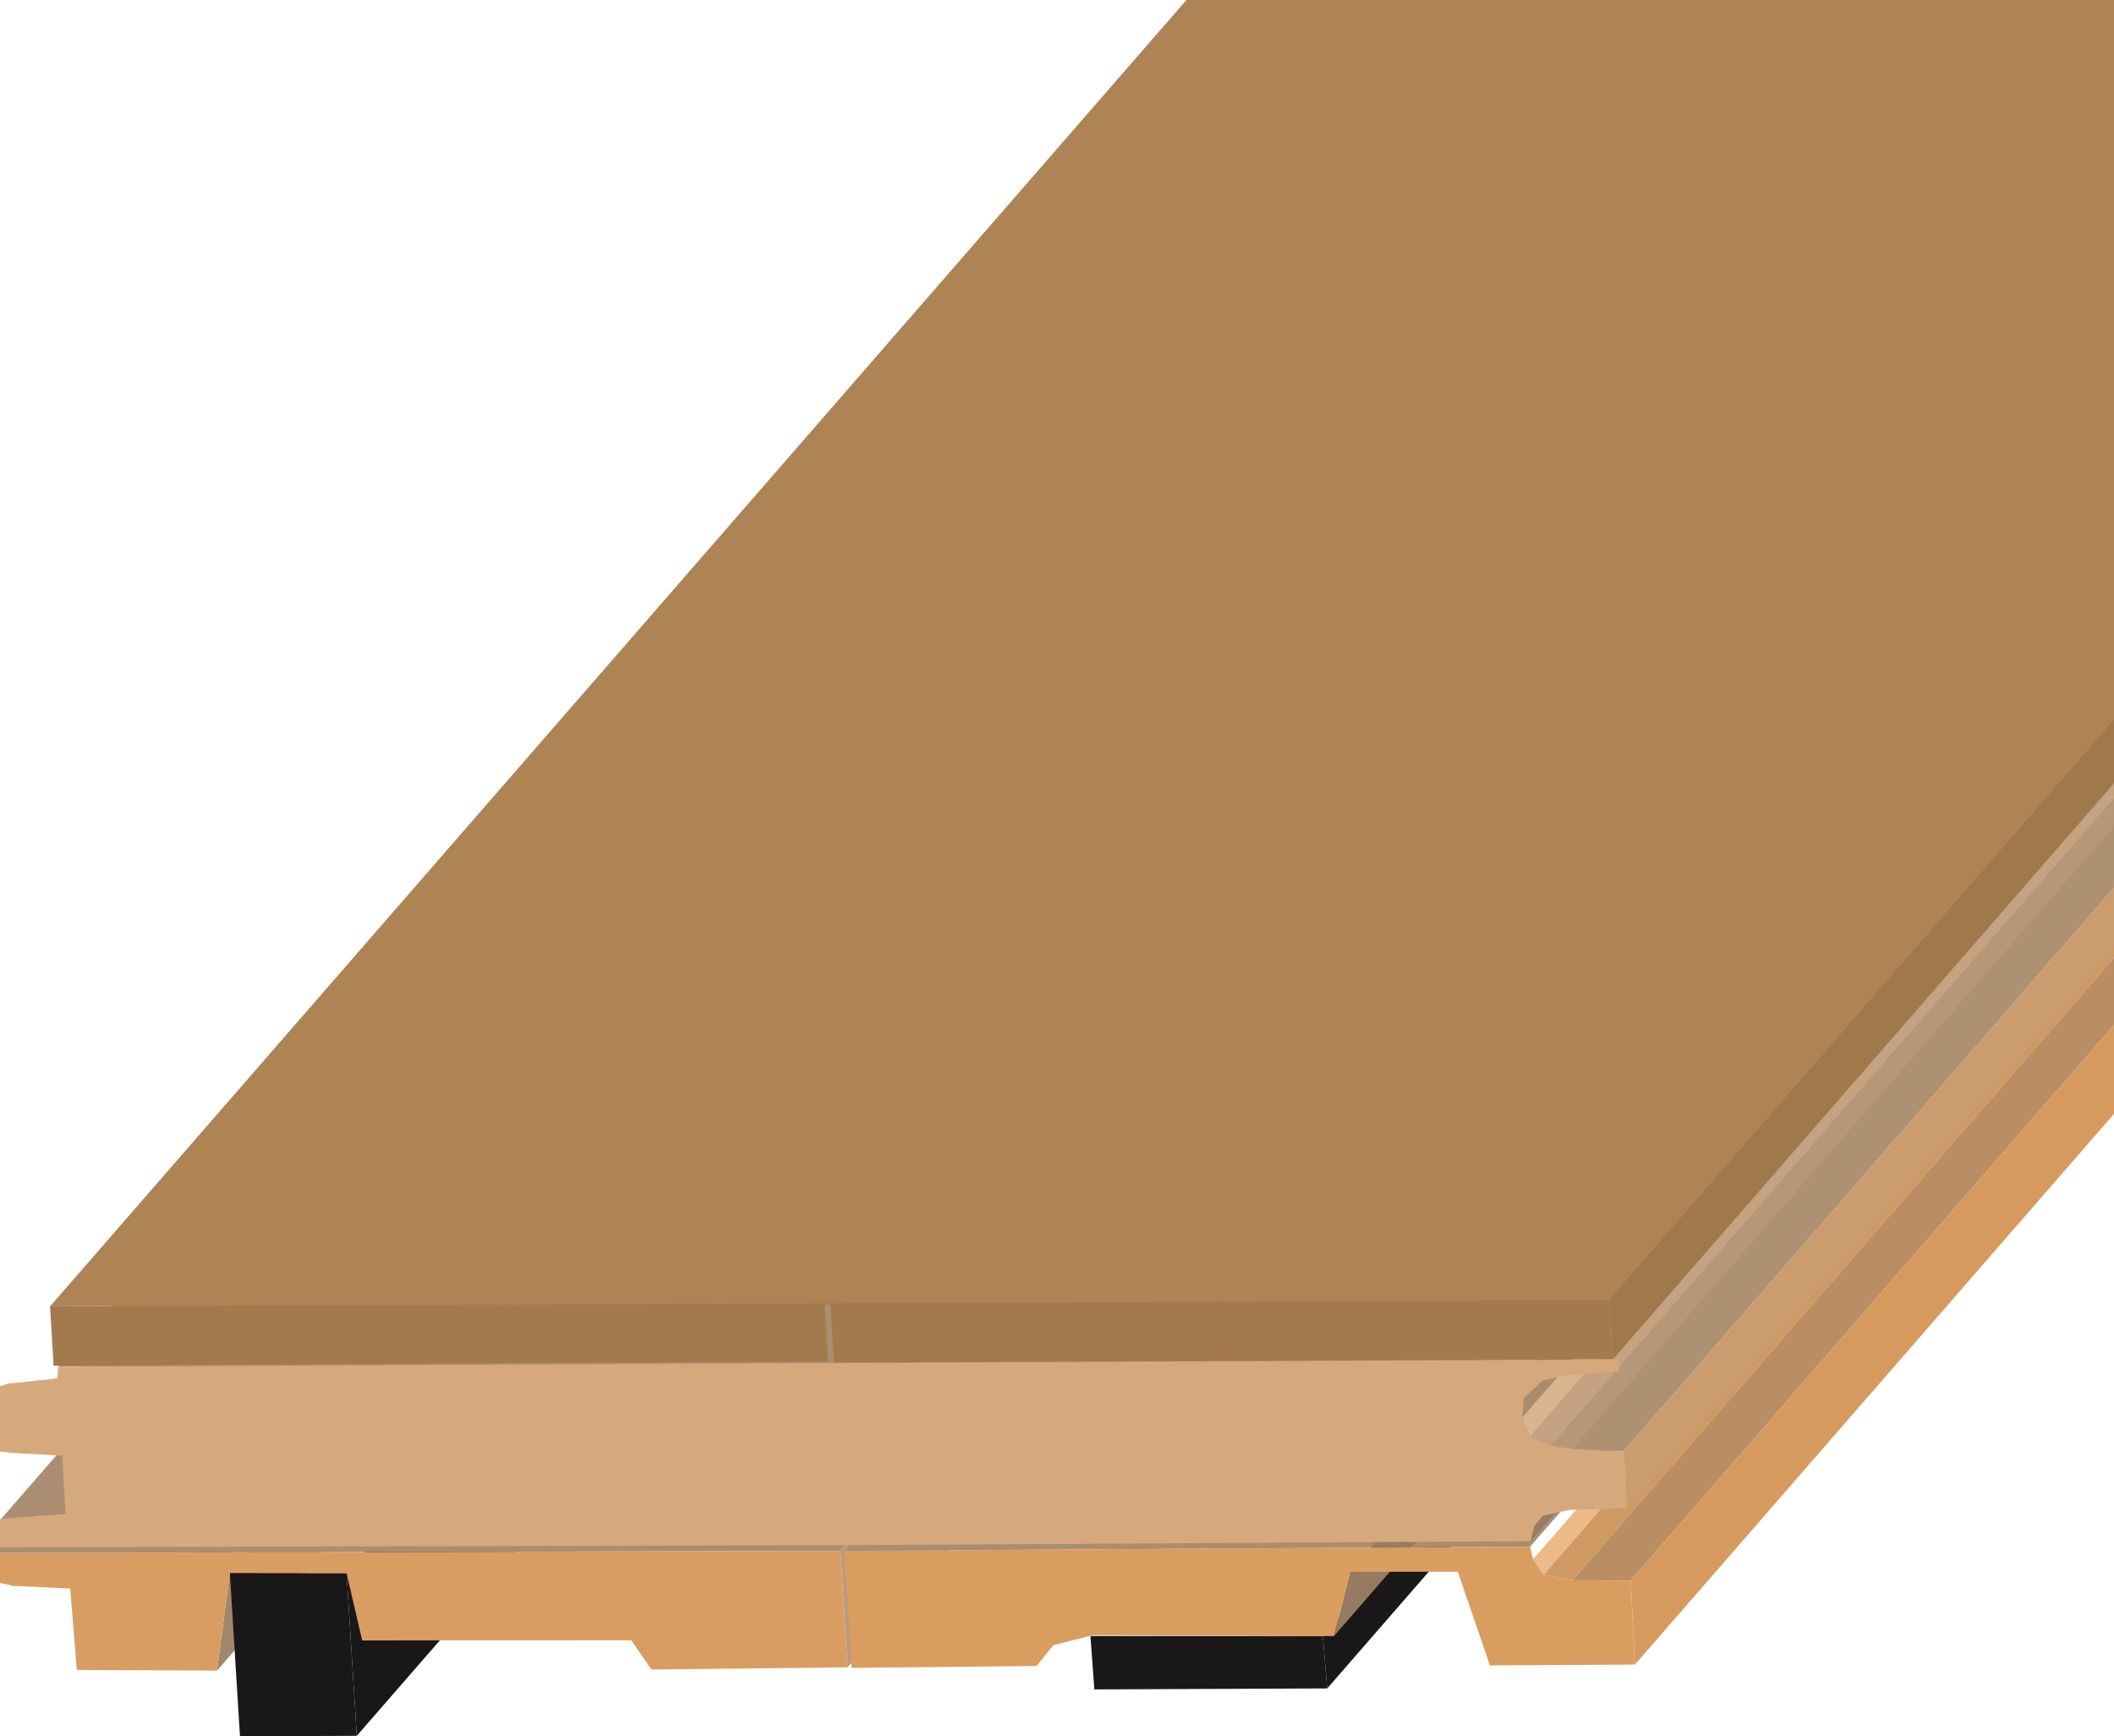 <?xml version="1.0" encoding="UTF-8" standalone="no"?>
<!-- Created with Inkscape (http://www.inkscape.org/) -->
<svg
   xmlns:dc="http://purl.org/dc/elements/1.1/"
   xmlns:cc="http://creativecommons.org/ns#"
   xmlns:rdf="http://www.w3.org/1999/02/22-rdf-syntax-ns#"
   xmlns:svg="http://www.w3.org/2000/svg"
   xmlns="http://www.w3.org/2000/svg"
   xmlns:sodipodi="http://sodipodi.sourceforge.net/DTD/sodipodi-0.dtd"
   xmlns:inkscape="http://www.inkscape.org/namespaces/inkscape"
   width="566.958"
   height="465.67"
   id="svg2"
   sodipodi:version="0.32"
   inkscape:version="0.46"
   version="1.0"
   sodipodi:docname="boflex7.svg"
   inkscape:output_extension="org.inkscape.output.svg.inkscape">
  <defs
     id="defs4">
    <inkscape:perspective
       sodipodi:type="inkscape:persp3d"
       inkscape:vp_x="0 : 526.18109 : 1"
       inkscape:vp_y="0 : 1000 : 0"
       inkscape:vp_z="744.09448 : 526.18109 : 1"
       inkscape:persp3d-origin="372.04724 : 350.78739 : 1"
       id="perspective10" />
    <clipPath
       id="clipPath4677"
       clipPathUnits="userSpaceOnUse">
      <rect
         y="168.716"
         x="19.754"
         height="476.76"
         width="566.958"
         id="rect4679"
         style="opacity:0.622;fill:#ffffff;fill-opacity:1;stroke:none;stroke-width:10;stroke-miterlimit:4;stroke-dasharray:none;stroke-opacity:1" />
    </clipPath>
    <inkscape:perspective
       id="perspective4667"
       inkscape:persp3d-origin="297.63751 : 280.63 : 1"
       inkscape:vp_z="595.27502 : 420.94501 : 1"
       inkscape:vp_y="0 : 1000 : 0"
       inkscape:vp_x="0 : 420.94501 : 1"
       sodipodi:type="inkscape:persp3d" />
  </defs>
  <sodipodi:namedview
     id="base"
     pagecolor="#ffffff"
     bordercolor="#666666"
     borderopacity="1.0"
     gridtolerance="10000"
     guidetolerance="10"
     objecttolerance="10"
     inkscape:pageopacity="0.0"
     inkscape:pageshadow="2"
     inkscape:zoom="0.35"
     inkscape:cx="375"
     inkscape:cy="520"
     inkscape:document-units="px"
     inkscape:current-layer="layer1"
     showgrid="false"
     inkscape:window-width="640"
     inkscape:window-height="667"
     inkscape:window-x="186"
     inkscape:window-y="-13" />
  <g
     inkscape:label="Layer 1"
     inkscape:groupmode="layer"
     id="layer1"
     transform="translate(-90.807,-253.813)">
    <g
       clip-path="url(#clipPath4677)"
       enable-background="new    "
       id="g3128"
       transform="translate(71.053,85.097)">
	<polygon
   points="81.398,590.576 478.407,134.185 474.962,160.37 77.953,616.759 81.398,590.576 "
   id="polygon3156"
   style="fill:#a2866b" />

	<polygon
   points="112.695,590.613 509.703,134.221 512.451,177.866 115.444,634.257 112.695,590.613 "
   id="polygon3164"
   style="fill:#1a1718" />

	<polygon
   points="12.077,585.25 409.085,128.859 642.176,128.269 245.166,584.661 12.077,585.25 "
   id="polygon3168"
   style="fill:#ab8e71" />

	<polygon
   points="81.398,590.576 112.695,590.613 115.444,634.257 84.114,634.386 81.428,591.051 81.398,590.576 "
   id="polygon3250"
   style="fill:#1a1718" />

	<polygon
   points="245.166,584.661 642.176,128.269 644.068,159.497 247.059,615.887 245.166,584.661 "
   id="polygon3284"
   style="fill:#bb9b7c" />

	<polygon
   points="12.077,585.25 245.166,584.661 247.059,615.887 194.471,616.471 189.043,608.628 116.886,608.674 112.695,590.613 81.398,590.576 77.953,616.759 40.351,616.593 38.586,594.759 23.343,594.037 15.87,592.374 12.614,589.123 12.077,585.25 "
   id="polygon3288"
   style="fill:#d99d62" />

	<polygon
   points="35.356,535.273 432.364,78.881 638.925,77.86 241.916,534.251 35.356,535.273 "
   id="polygon3354"
   style="fill:#aa8e71" />

	<polygon
   points="374.516,607.478 771.525,151.088 772.711,165.155 375.702,621.546 374.516,607.478 "
   id="polygon3384"
   style="fill:#1a1718" />

	<polygon
   points="246.254,584.657 643.262,128.264 827.109,127.14 430.1,583.531 246.254,584.657 "
   id="polygon3396"
   style="fill:#aa8d71" />

	<polygon
   points="381.848,590.27 778.856,133.878 774.524,151.111 377.515,607.502 381.848,590.27 "
   id="polygon3392"
   style="fill:#947b62" />

	<polygon
   points="312.205,607.474 371.796,607.48 374.516,607.478 375.702,621.546 313.244,621.804 312.205,607.474 "
   id="polygon3538"
   style="fill:#1a1718" />

	<polygon
   points="430.909,586.906 827.918,130.515 830.765,134.641 433.758,591.033 430.909,586.906 "
   id="polygon3542"
   style="fill:#edba87" />

	<polygon
   points="431.192,578.001 828.2,121.609 827.237,125.657 430.228,582.049 431.192,578.001 "
   id="polygon3604"
   style="fill:#957c63" />

	<polygon
   points="433.758,591.033 830.765,134.641 838.45,136.154 441.441,592.544 433.758,591.033 "
   id="polygon3608"
   style="fill:#cf9963" />

	<polygon
   points="428.055,548.753 825.063,92.362 827.049,97.731 430.04,554.123 428.055,548.753 "
   id="polygon3616"
   style="fill:#d9b48f" />

	<polygon
   points="441.441,592.544 838.45,136.154 854.097,136.256 457.089,592.647 441.441,592.544 "
   id="polygon3620"
   style="fill:#ba8e62" />

	<polygon
   points="457.089,592.647 854.097,136.256 855.246,158.755 458.237,615.146 457.089,592.647 "
   id="polygon3624"
   style="fill:#d79a5e" />

	<polygon
   points="430.1,583.531 430.909,586.906 433.758,591.033 441.441,592.544 457.089,592.647 458.237,615.146 419.332,615.369 410.726,590.246 381.848,590.27 377.515,607.502 374.518,607.489 371.796,607.48 312.878,607.246 302.284,609.934 297.733,615.53 248.146,616.02 246.254,584.657 430.1,583.531 "
   id="polygon3628"
   style="fill:#da9d60" />

	<polygon
   points="430.04,554.123 827.049,97.731 832.794,100.012 435.786,556.402 430.04,554.123 "
   id="polygon3632"
   style="fill:#c5a382" />

	<polygon
   points="428.454,543.681 825.463,87.288 825.063,92.362 428.055,548.753 428.454,543.681 "
   id="polygon3636"
   style="fill:#a88c6f" />

	<polygon
   points="435.786,556.402 832.794,100.012 838.522,100.939 441.513,557.331 435.786,556.402 "
   id="polygon3640"
   style="fill:#b69778" />

	<polygon
   points="441.513,557.331 838.522,100.939 852.207,101.608 455.198,558 441.513,557.331 "
   id="polygon3644"
   style="fill:#ae9173" />

	<polygon
   points="455.198,558 852.207,101.608 853.213,116.811 456.205,573.201 455.198,558 "
   id="polygon3648"
   style="fill:#ca9c6e" />

	<polygon
   points="453.867,533.204 453.981,536.494 439.789,537.497 433.361,538.998 428.454,543.681 428.055,548.753 430.04,554.123 435.786,556.402 441.513,557.331 455.198,558 456.205,573.201 440.575,573.675 433.516,575.215 431.192,578.001 430.228,582.049 245.62,583.116 12.056,583.712 11.88,580.151 13.464,576.689 25.398,575.635 37.344,574.755 36.432,559.126 23.056,558.386 16.463,557.645 10.323,554.773 9.567,545.837 14.183,542.229 21.894,539.814 35.138,538.38 35.356,535.273 241.916,534.251 302.899,533.951 452.396,533.369 453.867,533.204 "
   id="polygon3656"
   style="fill:#d6a97c" />

	<polygon
   points="33.171,519.079 430.179,62.688 848.349,60.979 451.341,517.37 33.171,519.079 "
   id="polygon3668"
   style="fill:#ae8454" />

	<polygon
   points="451.341,517.37 848.349,60.979 849.395,76.82 452.387,533.212 451.341,517.37 "
   id="polygon3672"
   style="fill:#9f784b" />

	<path
   d="M 33.171,519.079 L 451.341,517.37 L 452.388,533.213 L 302.9,533.949 L 243.407,534.181 L 242.555,519.55 C 242.517,518.929 242.136,518.426 241.7,518.428 C 241.264,518.429 240.939,518.937 240.976,519.558 L 241.843,533.862 L 34.136,534.998 L 33.171,519.079 z"
   id="path3676"
   style="fill:#a37a4d" />

</g>
  </g>
</svg>
